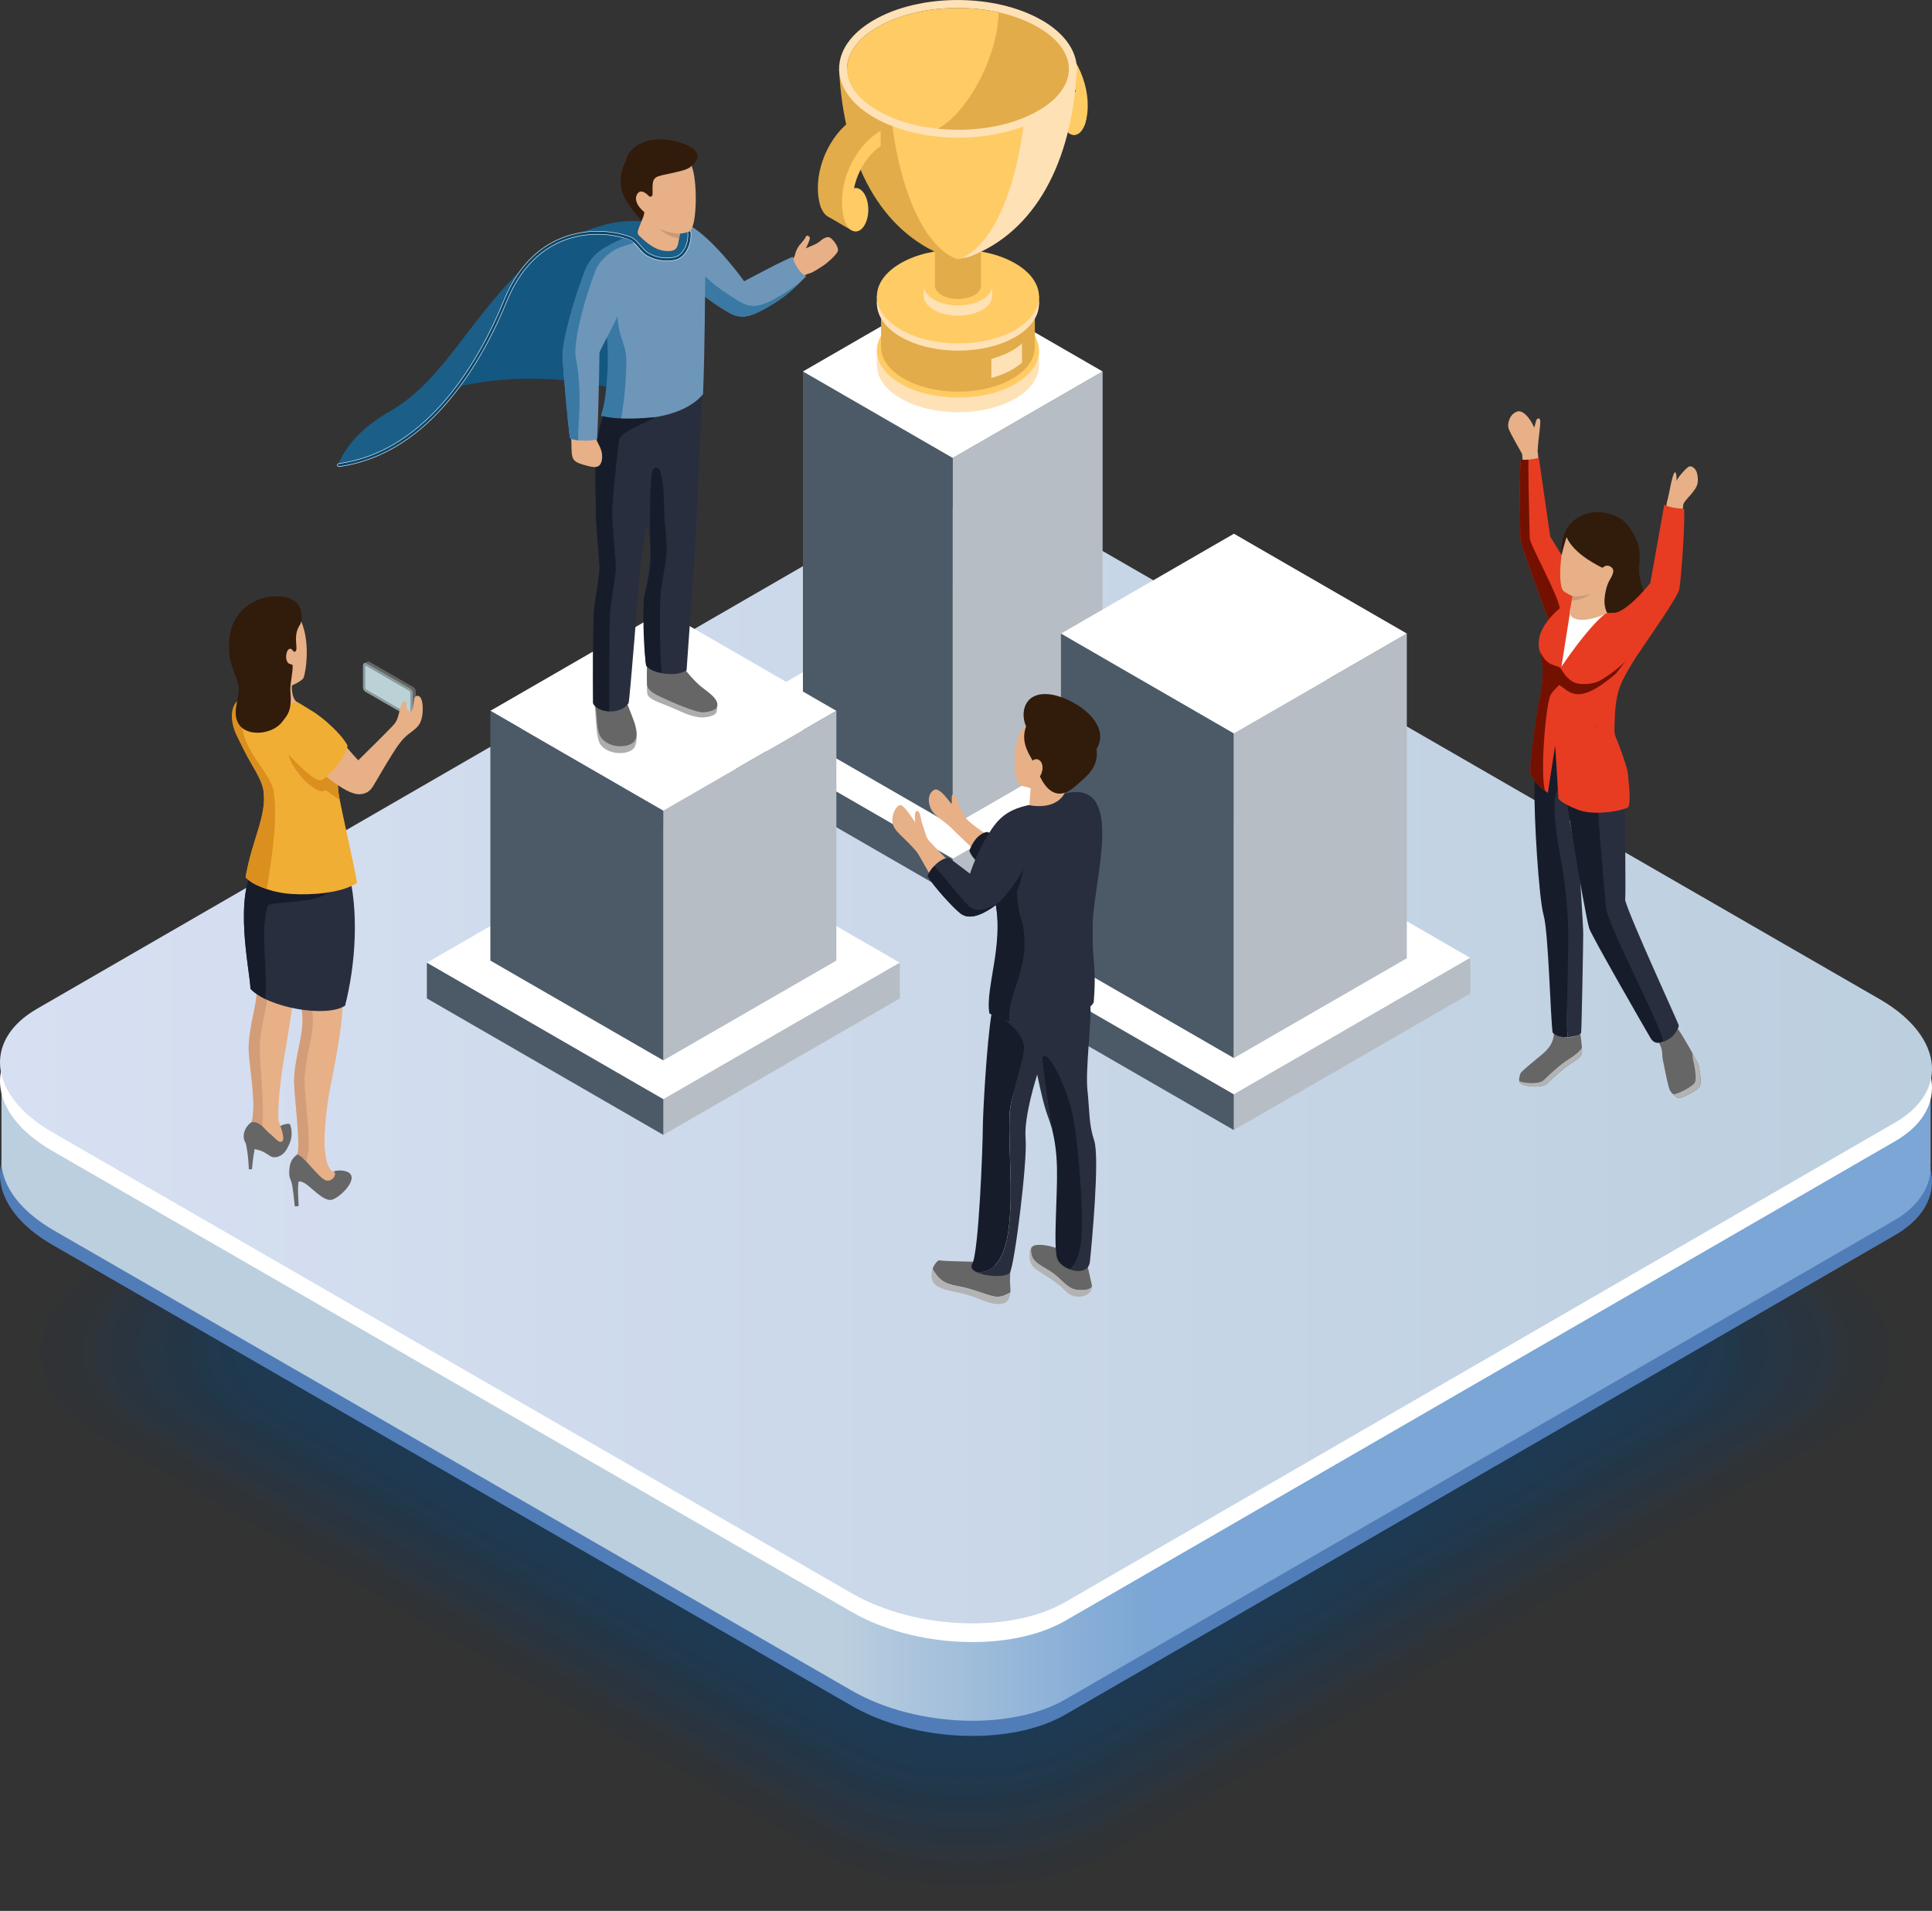 <svg xmlns="http://www.w3.org/2000/svg" xmlns:xlink="http://www.w3.org/1999/xlink" viewBox="0 0 378.28 374.17"><rect x="0" y="0" width="378.28" height="374.17" fill="#333333" stroke="none"/><defs><linearGradient id="_&#xC5;&#xC2;&#xC1;_&#xCF;_&#xCC;&#xCC;_&#xC8;_&#xCB;&#xC2;&#xCC;&#xDA;_2" x1="224.07" y1="257.4" x2="163.35" y2="257.4" gradientUnits="userSpaceOnUse"><stop offset="0" stop-color="#7ba6d5"></stop><stop offset="1" stop-color="#bccfdf"></stop></linearGradient><linearGradient id="_&#xE7;&#xD3;_&#xC8;_&#xD3;&#xB7;_&#xC1;&#xC2;_&#xCB;&#xC2;&#xCC;&#xDA;_3" x1="0" y1="208.67" x2="378.28" y2="208.67" gradientUnits="userSpaceOnUse"><stop offset="0" stop-color="#d7e0f2"></stop><stop offset="1" stop-color="#bccfdf"></stop></linearGradient></defs><g style="isolation:isolate;"><g id="Layer_1"><g id="_1"><g id="_1-2" style="mix-blend-mode:multiply; opacity:.7;"><path d="M218.94,367.08c-16.39,9.46-43.2,9.46-59.59,0L12.29,282.17c-16.39-9.46-16.39-24.94,0-34.4l147.05-84.9c16.39-9.46,43.2-9.46,59.59,0l147.06,84.9c16.39,9.46,16.39,24.94,0,34.41l-147.05,84.9Z" style="fill:none; opacity:0;"></path><path d="M159.77,365.56L14.81,281.87c-16.15-9.33-16.15-24.59,0-33.91l144.95-83.69c16.15-9.33,42.59-9.33,58.74,0l144.96,83.69c16.15,9.33,16.15,24.59,0,33.92l-144.95,83.69c-16.15,9.33-42.59,9.33-58.74,0Z" style="fill:#134266; opacity:0;"></path><path d="M160.2,364.04L17.33,281.56c-15.92-9.19-15.92-24.23,0-33.42l142.86-82.48c15.92-9.19,41.97-9.19,57.89,0l142.86,82.48c15.92,9.19,15.92,24.23,0,33.42l-142.86,82.48c-15.92,9.19-41.97,9.19-57.89,0Z" style="fill:#134266; opacity:.02;"></path><path d="M160.62,362.52L19.86,281.25c-15.69-9.06-15.69-23.88,0-32.93l140.76-81.27c15.69-9.06,41.35-9.06,57.04,0l140.77,81.27c15.69,9.06,15.69,23.88,0,32.93l-140.76,81.27c-15.69,9.06-41.36,9.06-57.04,0Z" style="fill:#134266; opacity:.03;"></path><path d="M161.05,361.01L22.38,280.95c-15.45-8.92-15.45-23.52,0-32.44l138.66-80.06c15.45-8.92,40.74-8.92,56.19,0l138.67,80.06c15.45,8.92,15.45,23.52,0,32.44l-138.66,80.06c-15.45,8.92-40.74,8.92-56.19,0Z" style="fill:#134266; opacity:.04;"></path><path d="M161.47,359.49L24.9,280.64c-15.22-8.79-15.22-23.16,0-31.95l136.57-78.85c15.22-8.79,40.12-8.79,55.34,0l136.57,78.85c15.22,8.79,15.22,23.17,0,31.95l-136.57,78.85c-15.22,8.79-40.12,8.79-55.34,0Z" style="fill:#134266; opacity:.05;"></path><path d="M161.9,357.97L27.42,280.33c-14.99-8.65-14.99-22.81,0-31.46l134.47-77.64c14.99-8.65,39.51-8.65,54.49,0l134.48,77.64c14.99,8.65,14.99,22.81,0,31.46l-134.47,77.64c-14.99,8.65-39.51,8.65-54.49,0Z" style="fill:#134266; opacity:.06;"></path><path d="M162.32,356.45L29.94,280.02c-14.75-8.52-14.75-22.45,0-30.97l132.37-76.43c14.75-8.52,38.89-8.52,53.64,0l132.38,76.43c14.75,8.52,14.75,22.45,0,30.97l-132.37,76.43c-14.75,8.52-38.89,8.52-53.64,0Z" style="fill:#134266; opacity:.07;"></path><path d="M162.75,354.94l-130.28-75.22c-14.52-8.38-14.52-22.1,0-30.48l130.28-75.22c14.52-8.38,38.27-8.38,52.79,0l130.28,75.22c14.52,8.38,14.52,22.1,0,30.48l-130.28,75.21c-14.52,8.38-38.28,8.38-52.79,0Z" style="fill:#134266; opacity:.08;"></path><path d="M163.17,353.42l-128.18-74.01c-14.29-8.25-14.29-21.74,0-29.99l128.18-74c14.28-8.25,37.66-8.25,51.94,0l128.19,74.01c14.28,8.25,14.28,21.74,0,29.99l-128.18,74c-14.29,8.25-37.66,8.25-51.95,0Z" style="fill:#134266; opacity:.09;"></path><path d="M163.6,351.9l-126.09-72.8c-14.05-8.11-14.05-21.39,0-29.5l126.08-72.79c14.05-8.11,37.04-8.11,51.09,0l126.09,72.8c14.05,8.11,14.05,21.39,0,29.5l-126.08,72.79c-14.05,8.11-37.04,8.11-51.1,0Z" style="fill:#134266; opacity:.1;"></path><path d="M164.02,350.38l-123.99-71.59c-13.82-7.98-13.82-21.03,0-29.01l123.99-71.58c13.82-7.98,36.43-7.98,50.24,0l123.99,71.59c13.82,7.98,13.82,21.03,0,29.01l-123.99,71.58c-13.82,7.98-36.43,7.98-50.25,0Z" style="fill:#134266; opacity:.11;"></path><path d="M164.44,348.86l-121.89-70.38c-13.58-7.84-13.58-20.68,0-28.52l121.89-70.37c13.58-7.84,35.81-7.84,49.39,0l121.89,70.38c13.58,7.84,13.58,20.68,0,28.52l-121.89,70.37c-13.58,7.84-35.81,7.84-49.4,0Z" style="fill:#134266; opacity:.12;"></path><path d="M164.87,347.35l-119.8-69.17c-13.35-7.71-13.35-20.32,0-28.03l119.79-69.16c13.35-7.71,35.19-7.71,48.55,0l119.8,69.17c13.35,7.71,13.35,20.32,0,28.03l-119.79,69.16c-13.35,7.71-35.2,7.71-48.55,0Z" style="fill:#134266; opacity:.13;"></path><path d="M165.29,345.83l-117.7-67.95c-13.12-7.57-13.12-19.96,0-27.54l117.7-67.95c13.12-7.57,34.58-7.57,47.7,0l117.7,67.95c13.12,7.57,13.12,19.96,0,27.54l-117.7,67.95c-13.12,7.57-34.58,7.57-47.7,0Z" style="fill:#134266; opacity:.14;"></path><path d="M165.72,344.31l-115.6-66.74c-12.88-7.44-12.88-19.61,0-27.05l115.6-66.74c12.88-7.44,33.96-7.44,46.85,0l115.6,66.74c12.88,7.44,12.88,19.61,0,27.05l-115.6,66.74c-12.88,7.44-33.96,7.44-46.85,0Z" style="fill:#134266; opacity:.15;"></path><path d="M166.14,342.79l-113.51-65.53c-12.65-7.3-12.65-19.25,0-26.56l113.5-65.53c12.65-7.3,33.35-7.3,46,0l113.51,65.53c12.65,7.3,12.65,19.25,0,26.56l-113.5,65.53c-12.65,7.3-33.35,7.3-46,0Z" style="fill:#134266; opacity:.16;"></path><path d="M166.57,341.28l-111.41-64.32c-12.42-7.17-12.42-18.9,0-26.06l111.41-64.32c12.42-7.17,32.73-7.17,45.15,0l111.41,64.32c12.42,7.17,12.42,18.9,0,26.07l-111.41,64.32c-12.42,7.17-32.73,7.17-45.15,0Z" style="fill:#134266; opacity:.17;"></path><path d="M166.99,339.76l-109.31-63.11c-12.18-7.03-12.18-18.54,0-25.57l109.31-63.11c12.18-7.03,32.11-7.03,44.3,0l109.31,63.11c12.18,7.03,12.18,18.54,0,25.58l-109.31,63.11c-12.18,7.03-32.11,7.03-44.3,0Z" style="fill:#134266; opacity:.18;"></path><path d="M167.42,338.24l-107.22-61.9c-11.95-6.9-11.95-18.19,0-25.08l107.21-61.9c11.95-6.9,31.5-6.9,43.45,0l107.22,61.9c11.95,6.9,11.95,18.19,0,25.08l-107.21,61.9c-11.95,6.9-31.5,6.9-43.45,0Z" style="fill:#134266; opacity:.19;"></path><path d="M167.84,336.72l-105.12-60.69c-11.71-6.76-11.71-17.83,0-24.59l105.11-60.69c11.71-6.76,30.88-6.76,42.6,0l105.12,60.69c11.71,6.76,11.71,17.83,0,24.59l-105.11,60.69c-11.71,6.76-30.88,6.76-42.6,0Z" style="fill:#134266; opacity:.2;"></path><path d="M168.27,335.2l-103.02-59.48c-11.48-6.63-11.48-17.47,0-24.1l103.02-59.48c11.48-6.63,30.27-6.63,41.75,0l103.02,59.48c11.48,6.63,11.48,17.47,0,24.1l-103.02,59.48c-11.48,6.63-30.27,6.63-41.75,0Z" style="fill:#134266; opacity:.21;"></path><path d="M168.69,333.69l-100.93-58.27c-11.25-6.49-11.25-17.12,0-23.61l100.92-58.27c11.25-6.49,29.65-6.49,40.9,0l100.93,58.27c11.25,6.49,11.25,17.12,0,23.61l-100.92,58.27c-11.25,6.49-29.65,6.49-40.9,0Z" style="fill:#134266; opacity:.22;"></path><path d="M169.12,332.17l-98.83-57.06c-11.01-6.36-11.01-16.76,0-23.12l98.82-57.06c11.01-6.36,29.03-6.36,40.05,0l98.83,57.06c11.01,6.36,11.01,16.76,0,23.12l-98.82,57.06c-11.01,6.36-29.03,6.36-40.05,0Z" style="fill:#134266; opacity:.23;"></path><path d="M169.54,330.65l-96.73-55.85c-10.78-6.22-10.78-16.41,0-22.63l96.73-55.85c10.78-6.22,28.42-6.22,39.2,0l96.73,55.85c10.78,6.22,10.78,16.41,0,22.63l-96.73,55.85c-10.78,6.22-28.42,6.22-39.2,0Z" style="fill:#134266; opacity:.24;"></path><path d="M169.97,329.13l-94.63-54.64c-10.55-6.09-10.55-16.05,0-22.14l94.63-54.64c10.55-6.09,27.8-6.09,38.35,0l94.64,54.64c10.55,6.09,10.55,16.05,0,22.14l-94.63,54.64c-10.55,6.09-27.8,6.09-38.35,0Z" style="fill:#134266; opacity:.25;"></path><path d="M170.39,327.61l-92.54-53.43c-10.31-5.95-10.31-15.7,0-21.65l92.53-53.42c10.31-5.95,27.19-5.95,37.5,0l92.54,53.43c10.31,5.95,10.31,15.7,0,21.65l-92.53,53.42c-10.31,5.95-27.19,5.95-37.5,0Z" style="fill:#134266; opacity:.25;"></path><path d="M170.82,326.1l-90.44-52.22c-10.08-5.82-10.08-15.34,0-21.16l90.44-52.21c10.08-5.82,26.57-5.82,36.65,0l90.44,52.22c10.08,5.82,10.08,15.34,0,21.16l-90.44,52.21c-10.08,5.82-26.57,5.82-36.65,0Z" style="fill:#134266; opacity:.26;"></path><path d="M171.24,324.58l-88.34-51.01c-9.85-5.68-9.85-14.98,0-20.67l88.34-51c9.85-5.68,25.95-5.68,35.8,0l88.34,51.01c9.84,5.68,9.84,14.98,0,20.67l-88.34,51c-9.84,5.68-25.95,5.68-35.8,0Z" style="fill:#134266; opacity:.27;"></path><path d="M171.67,323.06l-86.25-49.8c-9.61-5.55-9.61-14.63,0-20.18l86.24-49.79c9.61-5.55,25.34-5.55,34.95,0l86.25,49.8c9.61,5.55,9.61,14.63,0,20.18l-86.24,49.79c-9.61,5.55-25.34,5.55-34.95,0Z" style="fill:#134266; opacity:.28;"></path><path d="M172.09,321.54l-84.15-48.58c-9.38-5.41-9.38-14.27,0-19.69l84.15-48.58c9.38-5.41,24.72-5.41,34.1,0l84.15,48.58c9.38,5.41,9.38,14.27,0,19.69l-84.15,48.58c-9.38,5.41-24.72,5.41-34.1,0Z" style="fill:#134266; opacity:.29;"></path><path d="M172.52,320.03l-82.05-47.37c-9.14-5.28-9.14-13.92,0-19.2l82.05-47.37c9.14-5.28,24.11-5.28,33.25,0l82.05,47.37c9.14,5.28,9.14,13.92,0,19.2l-82.05,47.37c-9.14,5.28-24.11,5.28-33.25,0Z" style="fill:#134266; opacity:.3;"></path><path d="M172.94,318.51l-79.96-46.16c-8.91-5.14-8.91-13.56,0-18.71l79.95-46.16c8.91-5.14,23.49-5.14,32.4,0l79.96,46.16c8.91,5.14,8.91,13.56,0,18.71l-79.95,46.16c-8.91,5.14-23.49,5.14-32.4,0Z" style="fill:#134266; opacity:.31;"></path><path d="M173.37,316.99l-77.86-44.95c-8.68-5.01-8.68-13.21,0-18.22l77.86-44.95c8.68-5.01,22.87-5.01,31.55,0l77.86,44.95c8.68,5.01,8.68,13.21,0,18.22l-77.86,44.95c-8.68,5.01-22.87,5.01-31.55,0Z" style="fill:#134266; opacity:.32;"></path><path d="M173.79,315.47l-75.76-43.74c-8.44-4.87-8.44-12.85,0-17.73l75.76-43.74c8.44-4.87,22.26-4.87,30.7,0l75.76,43.74c8.44,4.87,8.44,12.85,0,17.73l-75.76,43.74c-8.44,4.87-22.26,4.87-30.7,0Z" style="fill:#134266; opacity:.33;"></path><path d="M174.22,313.95l-73.67-42.53c-8.21-4.74-8.21-12.5,0-17.23l73.66-42.53c8.21-4.74,21.64-4.74,29.85,0l73.67,42.53c8.21,4.74,8.21,12.5,0,17.23l-73.66,42.53c-8.21,4.74-21.64,4.74-29.85,0Z" style="fill:#134266; opacity:.34;"></path><path d="M174.64,312.44l-71.57-41.32c-7.98-4.6-7.98-12.14,0-16.74l71.57-41.32c7.98-4.6,21.03-4.6,29,0l71.57,41.32c7.98,4.6,7.98,12.14,0,16.74l-71.57,41.32c-7.98,4.6-21.03,4.6-29,0Z" style="fill:#134266; opacity:.35;"></path><path d="M175.07,310.92l-69.47-40.11c-7.74-4.47-7.74-11.78,0-16.25l69.47-40.11c7.74-4.47,20.41-4.47,28.15,0l69.47,40.11c7.74,4.47,7.74,11.78,0,16.25l-69.47,40.11c-7.74,4.47-20.41,4.47-28.15,0Z" style="fill:#134266; opacity:.36;"></path><path d="M175.49,309.4l-67.38-38.9c-7.51-4.33-7.51-11.43,0-15.76l67.37-38.9c7.51-4.33,19.79-4.33,27.3,0l67.38,38.9c7.51,4.33,7.51,11.43,0,15.76l-67.37,38.9c-7.51,4.34-19.79,4.34-27.3,0Z" style="fill:#134266; opacity:.37;"></path><path d="M175.92,307.88l-65.28-37.69c-7.27-4.2-7.27-11.07,0-15.27l65.28-37.69c7.27-4.2,19.18-4.2,26.45,0l65.28,37.69c7.27,4.2,7.27,11.07,0,15.27l-65.28,37.69c-7.27,4.2-19.18,4.2-26.45,0Z" style="fill:#134266; opacity:.38;"></path><path d="M176.34,306.37l-63.18-36.48c-7.04-4.06-7.04-10.72,0-14.78l63.18-36.48c7.04-4.06,18.56-4.06,25.6,0l63.18,36.48c7.04,4.06,7.04,10.72,0,14.78l-63.18,36.48c-7.04,4.07-18.56,4.07-25.6,0Z" style="fill:#134266; opacity:.39;"></path><path d="M176.77,304.85l-61.08-35.27c-6.81-3.93-6.81-10.36,0-14.29l61.08-35.27c6.81-3.93,17.95-3.93,24.75,0l61.09,35.27c6.81,3.93,6.81,10.36,0,14.29l-61.08,35.27c-6.81,3.93-17.95,3.93-24.75,0Z" style="fill:#134266; opacity:.4;"></path><path d="M177.19,303.33l-58.99-34.06c-6.57-3.79-6.57-10.01,0-13.8l58.99-34.06c6.57-3.79,17.33-3.79,23.9,0l58.99,34.06c6.57,3.79,6.57,10.01,0,13.8l-58.99,34.06c-6.57,3.8-17.33,3.8-23.9,0Z" style="fill:#134266; opacity:.41;"></path><path d="M177.61,301.81l-56.89-32.85c-6.34-3.66-6.34-9.65,0-13.31l56.89-32.84c6.34-3.66,16.71-3.66,23.05,0l56.89,32.85c6.34,3.66,6.34,9.65,0,13.31l-56.89,32.84c-6.34,3.66-16.71,3.66-23.05,0Z" style="fill:#134266; opacity:.42;"></path><path d="M178.04,300.29l-54.79-31.64c-6.11-3.52-6.11-9.29,0-12.82l54.79-31.63c6.11-3.53,16.1-3.53,22.2,0l54.79,31.64c6.11,3.53,6.11,9.29,0,12.82l-54.79,31.63c-6.11,3.53-16.1,3.53-22.2,0Z" style="fill:#134266; opacity:.43;"></path><path d="M178.46,298.78l-52.7-30.43c-5.87-3.39-5.87-8.94,0-12.33l52.7-30.42c5.87-3.39,15.48-3.39,21.35,0l52.7,30.43c5.87,3.39,5.87,8.94,0,12.33l-52.7,30.42c-5.87,3.39-15.48,3.39-21.35,0Z" style="fill:#134266; opacity:.44;"></path><path d="M178.89,297.26l-50.6-29.21c-5.64-3.26-5.64-8.58,0-11.84l50.6-29.21c5.64-3.26,14.87-3.26,20.51,0l50.6,29.21c5.64,3.26,5.64,8.58,0,11.84l-50.6,29.21c-5.64,3.26-14.87,3.26-20.5,0Z" style="fill:#134266; opacity:.45;"></path><path d="M179.31,295.74l-48.5-28c-5.41-3.12-5.41-8.23,0-11.35l48.5-28c5.41-3.12,14.25-3.12,19.66,0l48.5,28c5.4,3.12,5.4,8.23,0,11.35l-48.5,28c-5.4,3.12-14.25,3.12-19.65,0Z" style="fill:#134266; opacity:.46;"></path><path d="M179.74,294.22l-46.41-26.79c-5.17-2.99-5.17-7.87,0-10.86l46.4-26.79c5.17-2.99,13.63-2.99,18.81,0l46.41,26.79c5.17,2.99,5.17,7.87,0,10.86l-46.41,26.79c-5.17,2.99-13.63,2.99-18.81,0Z" style="fill:#134266; opacity:.47;"></path><path d="M180.16,292.7l-44.31-25.58c-4.94-2.85-4.94-7.52,0-10.37l44.31-25.58c4.94-2.85,13.02-2.85,17.96,0l44.31,25.58c4.94,2.85,4.94,7.52,0,10.37l-44.31,25.58c-4.94,2.85-13.02,2.85-17.96,0Z" style="fill:#134266; opacity:.48;"></path><path d="M180.59,291.19l-42.21-24.37c-4.7-2.72-4.7-7.16,0-9.88l42.21-24.37c4.7-2.72,12.4-2.72,17.11,0l42.21,24.37c4.7,2.72,4.7,7.16,0,9.88l-42.21,24.37c-4.7,2.72-12.4,2.72-17.11,0Z" style="fill:#134266; opacity:.49;"></path><path d="M197.27,289.67c-4.47,2.58-11.78,2.58-16.26,0l-40.12-23.16c-4.47-2.58-4.47-6.8,0-9.39l40.11-23.16c4.47-2.58,11.79-2.58,16.26,0l40.12,23.16c4.47,2.58,4.47,6.8,0,9.39l-40.12,23.16Z" style="fill:#134266; opacity:.5;"></path></g><path d="M378.26,230.72c-.3-4.56-3.75-9.29-10.22-13.02l-156.51-90.27c-12.39-7.15-31.12-7.91-41.85-1.72L7.23,219.58c-5.12,2.96-7.48,6.97-7.21,11.14.3,4.56,3.75,9.29,10.22,13.02l156.51,90.27c12.39,7.15,31.12,7.91,41.85,1.72l162.45-93.88c5.12-2.96,7.48-6.97,7.21-11.14Z" style="fill:#507db8; mix-blend-mode:multiply;"></path><path d="M377.99,227.91h.02v-15.51l-63.42,30.82-103.09-59.46c-12.37-7.14-31.08-7.9-41.79-1.71l-105.92,61.21L.29,212.4v14.34c-.02.38-.03.77,0,1.15.3,4.55,3.75,9.28,10.21,13.01l156.29,90.15c6.42,3.7,14.54,5.68,22.36,5.88h0c7.26.18,14.27-1.18,19.42-4.16l162.22-93.75c5.11-2.95,7.47-6.95,7.2-11.11Z" style="fill:url(#_&#xC5;&#xC2;&#xC1;_&#xCF;_&#xCC;&#xCC;_&#xC8;_&#xCB;&#xC2;&#xCC;&#xDA;_2);"></path><path d="M378.26,212.34c-.3-4.56-3.75-9.29-10.22-13.02l-156.51-90.27c-12.39-7.15-31.12-7.91-41.85-1.72L7.23,201.2c-5.12,2.96-7.48,6.97-7.21,11.14.3,4.56,3.75,9.29,10.22,13.02l156.51,90.27c12.39,7.15,31.12,7.91,41.85,1.72l162.45-93.88c5.12-2.96,7.48-6.97,7.21-11.14Z" style="fill:#fff;"></path><path d="M378.26,208.67c-.3-4.56-3.75-9.29-10.22-13.02l-156.51-90.27c-12.39-7.15-31.12-7.91-41.85-1.72L7.23,197.54c-5.12,2.96-7.48,6.97-7.21,11.14.3,4.56,3.75,9.29,10.22,13.02l156.51,90.27c12.39,7.15,31.12,7.91,41.85,1.72l162.45-93.88c5.12-2.96,7.48-6.97,7.21-11.14Z" style="fill:url(#_&#xE7;&#xD3;_&#xC8;_&#xD3;&#xB7;_&#xC1;&#xC2;_&#xCB;&#xC2;&#xCC;&#xDA;_3);"></path></g><polygon points="140.25 141.42 186.55 114.69 232.85 141.42 186.55 168.15 140.25 141.42" style="fill:#fff;"></polygon><polygon points="232.85 141.42 232.85 148.41 186.55 175.14 186.55 168.15 232.85 141.42" style="fill:#b6bdc4;"></polygon><polygon points="140.25 141.42 140.25 148.41 186.55 175.14 186.55 168.15 140.25 141.42" style="fill:#4c5a67;"></polygon><polygon points="186.55 89.68 186.55 161.67 157.21 144.73 157.21 72.74 186.55 89.68" style="fill:#4c5a67;"></polygon><polygon points="186.55 89.68 186.55 161.67 215.89 144.73 215.89 72.74 186.55 89.68" style="fill:#b6bdc4;"></polygon><polygon points="215.89 72.74 186.55 55.8 157.21 72.74 186.55 89.68 215.89 72.74" style="fill:#fff;"></polygon><polygon points="195.27 187.56 241.57 160.83 287.87 187.56 241.57 214.29 195.27 187.56" style="fill:#fff;"></polygon><polygon points="287.87 187.56 287.87 194.55 241.57 221.28 241.57 214.29 287.87 187.56" style="fill:#b6bdc4;"></polygon><polygon points="195.27 187.56 195.27 194.55 241.57 221.28 241.57 214.29 195.27 187.56" style="fill:#4c5a67;"></polygon><polygon points="275.48 124.07 241.6 104.51 207.73 124.07 241.6 143.63 275.48 124.07" style="fill:#fff;"></polygon><polygon points="241.6 143.63 241.6 207.19 207.73 187.64 207.73 124.07 241.6 143.63" style="fill:#4c5a67;"></polygon><polygon points="241.57 143.63 241.57 207.19 275.45 187.64 275.45 124.07 241.57 143.63" style="fill:#b6bdc4;"></polygon><polygon points="83.58 188.51 129.88 161.78 176.18 188.51 129.88 215.24 83.58 188.51" style="fill:#fff;"></polygon><polygon points="176.18 188.51 176.18 195.5 129.88 222.23 129.88 215.24 176.18 188.51" style="fill:#b6bdc4;"></polygon><polygon points="83.58 188.51 83.58 195.5 129.88 222.23 129.88 215.24 83.58 188.51" style="fill:#4c5a67;"></polygon><polygon points="96.01 139.19 129.88 119.63 163.76 139.19 129.88 158.75 96.01 139.19" style="fill:#fff;"></polygon><polygon points="163.76 139.19 163.76 188.09 129.88 207.64 129.88 158.75 163.76 139.19" style="fill:#b6bdc4;"></polygon><polygon points="96.01 139.19 96.01 188.09 129.88 207.64 129.88 158.75 96.01 139.19" style="fill:#4c5a67;"></polygon><path d="M210.87,24.92h0c-.44-.25-.65-.78-.48-1.27.11-.33.21-.67.28-1.04.95-4.56-1.4-10.24-5.27-12.9v-2.97c.17.1.34.2.51.31,4.89,3.16,7.95,10.33,6.84,16.02-.09.45-.2.88-.34,1.29-.21.63-.96.89-1.53.56Z" style="fill:#ffcb64;"></path><path d="M208.54,25.19c.96,1.67,2.53,1.68,3.49.02.96-1.66.96-4.35,0-6.02-.96-1.67-2.53-1.68-3.49-.02-.96,1.66-.96,4.35,0,6.02Z" style="fill:#ffcb64;"></path><polygon points="166.38 41.22 163.38 38.83 162.15 42.42 166.77 45.12 166.38 41.22" style="fill:#e2ac4b;"></polygon><path d="M164.59,41.33c-.96,1.67-2.53,1.68-3.49.02-.96-1.66-.96-4.35,0-6.02.96-1.67,2.53-1.68,3.49-.02.96,1.66.96,4.35,0,6.02Z" style="fill:#e2ac4b;"></path><polygon points="168.01 24.1 163.58 27.29 161.37 33.97 160.93 38.53 161.13 41.06 165.97 43.85 165.97 35.24 170.63 27.86 168.01 24.1" style="fill:#e2ac4b;"></polygon><rect x="171.69" y="68.53" width="31.74" height="3.14" style="fill:#ffe1b6;"></rect><path d="M198.75,65.03c6.22,3.59,6.25,9.41.07,13-6.18,3.59-16.23,3.59-22.44,0-6.22-3.59-6.25-9.41-.07-13,6.18-3.59,16.22-3.59,22.44,0Z" style="fill:#ffe1b6;"></path><path d="M198.75,62.16c6.22,3.59,6.25,9.41.07,13-6.18,3.59-16.23,3.59-22.44,0-6.22-3.59-6.25-9.41-.07-13,6.18-3.59,16.22-3.59,22.44,0Z" style="fill:#ffcb64;"></path><rect x="172.51" y="59.6" width="30.11" height="8.38" style="fill:#e2ac4b;"></rect><path d="M198.17,61.81c5.9,3.41,5.93,8.93.07,12.33-5.86,3.41-15.4,3.41-21.29,0-5.9-3.41-5.93-8.93-.07-12.33,5.86-3.41,15.39-3.41,21.29,0Z" style="fill:#e2ac4b;"></path><path d="M198.24,68.6c-1.24.72-2.64,1.28-4.14,1.69v3.73c1.5-.42,2.9-.97,4.14-1.69.71-.41,1.33-.85,1.86-1.32v-3.74c-.54.47-1.15.91-1.86,1.33Z" style="fill:#ffe1b6;"></path><rect x="171.69" y="57.93" width="31.74" height="1.67" style="fill:#ffd997;"></rect><path d="M198.75,52.97c6.22,3.59,6.25,9.41.07,13-6.18,3.59-16.23,3.59-22.44,0s-6.25-9.41-.07-13c6.18-3.59,16.22-3.59,22.44,0Z" style="fill:#ffe1b6;"></path><path d="M198.75,51.56c6.22,3.59,6.25,9.41.07,13-6.18,3.59-16.23,3.59-22.44,0-6.22-3.59-6.25-9.41-.07-13,6.18-3.59,16.22-3.59,22.44,0Z" style="fill:#ffcb64;"></path><path d="M169.29,44.07c-.96,1.67-2.53,1.68-3.49.02-.96-1.66-.96-4.35,0-6.02.96-1.67,2.53-1.68,3.49-.02.96,1.66.96,4.35,0,6.02Z" style="fill:#ffcb64;"></path><rect x="180.86" y="55.93" width="13.4" height="2" style="fill:#ffe1b6;"></rect><path d="M192.29,55.18c2.63,1.52,2.64,3.97.03,5.49-2.61,1.52-6.85,1.52-9.48,0-2.63-1.52-2.64-3.97-.03-5.49,2.61-1.52,6.85-1.52,9.48,0Z" style="fill:#ffe1b6;"></path><path d="M192.29,53.18c2.63,1.52,2.64,3.97.03,5.49-2.61,1.52-6.85,1.52-9.48,0-2.63-1.52-2.64-3.97-.03-5.49,2.61-1.52,6.85-1.52,9.48,0Z" style="fill:#ffcb64;"></path><path d="M192.08,48h-9.03v7.93h0c0,.67.45,1.34,1.33,1.85,1.77,1.02,4.63,1.02,6.39,0,.88-.51,1.32-1.18,1.31-1.85h0v-7.93Z" style="fill:#e2ac4b;"></path><path d="M190.74,46.15c1.77,1.02,1.78,2.68.02,3.7s-4.62,1.02-6.39,0c-1.77-1.02-1.78-2.68-.02-3.7s4.62-1.02,6.38,0Z" style="fill:#e2ac4b;"></path><path d="M185.19,50.22c-12.68-4.84-20.03-18.37-20.9-36.74h19.6l1.3,36.74Z" style="fill:#e2ac4b;"></path><path d="M189.93,50.22c12.68-4.84,20.03-18.37,20.9-36.74h-19.94l-.91,34.9s-2.95,1.06-2.42,2.24c1.09,0,2.37-.39,2.37-.39Z" style="fill:#ffe1b6;"></path><path d="M174.74,24.76c1.55,11.94,5.87,23.34,12.57,25.96h.59c6.7-2.62,10.94-14.02,12.48-25.96h-25.65Z" style="fill:#ffcb64;"></path><path d="M187.64,25.41c-5.95,0-11.53-1.33-15.7-3.74-3.92-2.26-6.09-5.18-6.09-8.22,0-3.01,2.12-5.91,5.99-8.15,4.15-2.41,9.71-3.74,15.66-3.74s11.52,1.33,15.7,3.74c3.92,2.27,6.09,5.18,6.09,8.22,0,3.01-2.12,5.91-5.99,8.15-4.15,2.41-9.71,3.74-15.65,3.74Z" style="fill:#ffcb64;"></path><path d="M208.76,8.76c-1.75-2.34-8.27-5.94-9.92-6.34h-3.27c-.36,8.87-2.83,21.14-11.68,22.8.29.66,3.27,1.5,3.27,1.5,0,0,12.13-1.69,13.46-2.92,1.33-1.23,6.81-3.34,7.82-6.07,1.01-2.72,2.08-6.65.32-8.98Z" style="fill:#e2ac4b;"></path><path d="M208.76,8.76c-1.75-2.34-8.27-5.94-9.92-6.34h-3.27c-.39,10.05-7.37,21.3-12.91,23.2.29.66,4.51,1.1,4.51,1.1,0,0,12.13-1.69,13.46-2.92,1.33-1.23,6.81-3.34,7.82-6.07,1.01-2.72,2.08-6.65.32-8.98Z" style="fill:#e2ac4b;"></path><path d="M203.97,3.95c-9.12-5.26-23.86-5.26-32.91,0-9.06,5.26-9.01,13.8.1,19.06,9.12,5.26,23.86,5.26,32.92,0,9.06-5.26,9.01-13.8-.11-19.07ZM203.29,21.67c-4.15,2.41-9.71,3.74-15.65,3.74s-11.53-1.33-15.7-3.74c-3.92-2.26-6.09-5.18-6.09-8.22,0-3.01,2.12-5.91,5.99-8.15,4.15-2.41,9.71-3.74,15.66-3.74s11.52,1.33,15.7,3.74c3.92,2.27,6.09,5.18,6.09,8.22,0,3.01-2.12,5.91-5.99,8.15Z" style="fill:#ffe1b6;"></path><path d="M166.96,43.81h0c.44-.25.65-.78.48-1.27-.11-.33-.21-.67-.28-1.04-.95-4.56,1.4-10.24,5.27-12.9v-2.97c-.17.1-.34.2-.51.31-4.89,3.16-7.95,10.33-6.84,16.02.09.45.2.88.34,1.29.21.63.96.89,1.53.56Z" style="fill:#ffcb64;"></path><path d="M162.24,41.08h0c.44-.25.65-.78.48-1.27-.11-.33-.21-.67-.28-1.04-.95-4.56,1.4-10.24,5.27-12.9v-2.97c-.17.1-.34.2-.51.31-4.89,3.16-7.95,10.33-6.84,16.02.09.45.2.88.34,1.29.21.63.96.89,1.53.56Z" style="fill:#e2ac4b;"></path><path d="M182.85,154.7c.44-.27.85-.01,1.27.28.89.63,2.12,2.46,2.17,2.42.21-.19-.14-1.72.28-1.85.82-.25,1.08,2.57,2.31,4.41,1.28,1.66,5.54,4.19,5.54,4.19l-3.03,2.88s-3.89-3.66-5.18-4.95-2.91-2.05-3.76-3.38c-.62-.98-1.08-3.09.41-4.01Z" style="fill:#e7b087;"></path><path d="M202.44,159.33c-2.79,2.88-4.35,5.29-4.35,5.29l-4.83-1.72c-1.81.34-2.98,2.27-3.46,3.7.8,2.41,5.08,4.8,6.45,5.84,1.55,1.17,3.72.49,6.19-1.17,3.22-2.17,8.19-6.41,9.25-9.32.92-2.53-6.4-5.54-9.25-2.61Z" style="fill:#171c2b;"></path><polygon points="201.88 153.53 201.47 158.45 207.91 159.56 208.69 153.17 201.88 153.53" style="fill:#e7b087;"></polygon><path d="M185.78,168.65s-3.37-3.42-4.02-4.17c-.51-.71-.65-1.75-1.01-2.65-.58-1.45-.47-3-1.18-3.03-.66-.03-.39,2-.35,2.23-.67-.94-1.98-2.96-2.68-3.32-.82-.42-2.03,1.54-1.8,3.36.22,1.68,2.39,2.91,4.75,5.73.45.54,3.32,5.8,3.32,5.8l2.97-3.95Z" style="fill:#e7b087;"></path><path d="M201.08,141.89c-1.28,1.36-1.76,2.11-2.1,3.51-.34,1.4-.83,7.91,1.19,8.49,2.02.58,5.52,1.54,7.06.87,1.55-.67-1.77-8.16-1.85-8.25-.07-.09-4.3-4.62-4.3-4.62Z" style="fill:#e7b087;"></path><path d="M188.08,251.95c2.6.52,4.81,1.52,6.33,1.86,1.43.33,2.4-.17,3.42-.75.03-.43,0-.85-.03-1.2-.13-1.21.05-3.47.05-3.47l-6.21-1.3c-2.21-.08-7.16-.13-7.63-.3-.3-.11-1.05.62-1.41,1.68,1.58,2.8,3,2.98,5.49,3.48Z" style="fill:#666;"></path><path d="M205.46,248.83c2.34,1.45,3.34,3.4,5.2,3.7,1.48.24,2.57.07,3.15-.55,0-.12,0-.24-.03-.36-.26-1.13-1.23-5.46-1.23-5.46l-5.23-1.6c-2.47-.95-4.38-.91-4.9-.65-.2.1-.39.25-.53.45-.29,2.5,1.4,3.13,3.57,4.47Z" style="fill:#666;"></path><path d="M182.53,250.65c.65,2.04,4.51,2.13,7.07,2.95,2.56.82,4.25,1.86,6.29,1.73,1.45-.09,1.87-1.2,1.94-2.27-1.01.58-1.98,1.08-3.42.75-1.52-.35-3.73-1.34-6.33-1.86-2.49-.5-3.91-.68-5.49-3.48-.22.64-.31,1.41-.06,2.18Z" style="fill:#b3b3b3;"></path><path d="M203.21,248.8c1.73,1.13,3.14,1.95,4.49,3.12,1.34,1.17,1.78,1.99,3.52,1.99,1.55,0,2.59-.93,2.6-1.94-.57.62-1.67.79-3.15.55-1.86-.3-2.86-2.26-5.2-3.7-2.17-1.34-3.86-1.97-3.57-4.47-.23.31-.36.73-.33,1.28.04.91-.09,2.04,1.65,3.17Z" style="fill:#b3b3b3;"></path><path d="M197.84,236.25c.26-5.38-.52-15.34-.09-18.99.43-3.64,3.56-11.05,3.23-12.86-.79-4.37-4.9-5.41-6.83-5.96-.94,5.61-1.71,19.41-1.72,22.5-.01,3.51-.79,24.48-2.09,26.59-.41.67.09,1.22.99,1.62,5.61.03,6.26-7.69,6.51-12.91Z" style="fill:#171c2b;"></path><path d="M197.75,249.13c.91-1.5,3.45-21.83,3.06-26.19-.39-4.36,2.28-12.53,2.28-12.53,0,0,.85,4.42,1.77,7.3.34,1.05.86,2.26,1.2,3.7-.76-4.82,2.52-7.24,3.38-3.12,1.04,4.98,2.43,17.74,2.08,23.22-.17,2.61-.48,5.64-2.01,7.08,1.72.6,3.69.35,3.89-1.53.33-3.12,1.95-20.31.85-23.69-1.11-3.38-.88-5.72-1.33-9.89-.46-4.16.98-14.51.52-16.91l-14.34,1.6c-2.35.88-3.99-1.3-4.89-.93-.02.13.25,1.07.23,1.21,1.59.65,5.55,3.1,6.05,6.36.28,1.82-2.3,8.82-2.73,12.46-.43,3.64.35,13.61.09,18.99-.25,5.22-.91,12.94-6.51,12.91,1.95.86,5.8.99,6.42-.03Z" style="fill:#292e3f;"></path><path d="M211.76,241.96c.35-5.48-.65-18.42-1.69-23.4-.86-4.12-3.03-9.58-5.04-11.58-1.42-1.02-.81,1.31-.74,2.06.2,2.1,1.01,7.53,1.77,12.35.43,1.84.82,4.09.89,7.28.13,5.63-.77,15.56.08,17.84.34.9,1.36,1.66,2.49,2.05,1.53-1.45,2.09-4.01,2.25-6.62Z" style="fill:#171c2b;"></path><path d="M194.09,198.58c3.63,2.66,16.32,3.26,20.05-2.26.61-7.66-.36-6.99-.18-15.55.18-8.43,6.62-28.4-5.54-25.38-1.41,2.46-4.44,2.73-6.99,2.27-.53.18-1.05.45-1.89.87-4.12,3.74-7.1,10.11-5.28,15.72,3.01,9.29-1.11,19.04-.16,24.32Z" style="fill:#292e3f;"></path><path d="M197.71,200.02c-.94-5.28,5.07-11.39,2.06-20.69-1.81-5.61.6-21.23-.23-20.81-4.12,3.74-7.1,10.11-5.28,15.72,3.01,9.29-1.48,18.9-.54,24.19.9.56,2.35,1.22,4,1.58Z" style="fill:#171c2b;"></path><path d="M201.5,160.04c-2.43,1.05-3.6,1.69-5.4,3.35-2.03,3.27-3.05,7.13-1.84,10.87.51,1.57,1.98,4.77,2.14,6.35,1.66-3.01,3.73-7.75,4.39-12.47,1.38-9.89.72-8.1.72-8.1Z" style="fill:#171c2b;"></path><path d="M192.78,164.61c-2.06,3.71-2.85,6.47-2.85,6.47l-4.15-3.13c-1.78.08-3.82,2.33-4.16,3.66,1.5,2.32,5.09,6.24,6.47,7.28,1.55,1.17,3.72.49,6.19-1.17,3.22-2.17,6.69-7.97,7.76-10.88.92-2.53.58-3.79.26-5.49-.46-2.43-.88-3.7-.88-3.7-2.23.45-4.11,1.28-5.5,2.59-1.28,1.19-2.32,2.9-3.14,4.37Z" style="fill:#292e3f;"></path><path d="M189.88,177.57c-.73-.55-2.81-3.09-4.51-5.16-1.31-1.59-2.4-2.9-2.48-2.82-.64.68-1.11,1.44-1.26,2.02,1.5,2.32,5.09,6.24,6.47,7.28,1.55,1.17,3.72.49,6.19-1.17.39-.26.78-.58,1.16-.93-2.21,1.36-4.15,1.84-5.57.77Z" style="fill:#171c2b;"></path><path d="M200.9,142.25c-1.19-2.77-.34-6.62,4.22-6.33s12.76,5.53,9.58,10.72c.44,3.5-1.63,5.18-4.36,7.49-2.73,2.31-5.05,1.39-6.72-2.08,1.37-2.43-.31-4.1-1.42-3.11-1.22-2.02-2.25-4.05-1.3-6.69Z" style="fill:#311b0b;"></path><path d="M306.74,105.17c1.48,3.47,6.65,5.8,6.92,5.97.27.17.66-.83,1.73-.15,1.06.67.15,1.93-.35,2.84-.63,1.18-.95,3.32-.87,4.25.15,1.73.86,2.81,1.8,3.34.73.41-.71-.15.91-.15,1.35,0,5.21-1.17,5.83-1.37,1.28-.41-2.17-5.32-1.77-8.99.4-3.66-.36-5.48-2.2-8.02-1.53-2.11-5.37-3.11-7.77-2.39-2.86.86-4.51,2.59-5.03,5.3-.31,1.64-.23,2.34-.14,2.75.36-1.6.93-3.38.93-3.38Z" style="fill:#311b0b;"></path><path d="M318.35,130.56c2.08-3.39,8.53-12.44,9.47-14.93.94-2.48,1.57-15.82,1.75-16.79s2.64-2.65,2.84-4.4c.08-.66-.01-1.3-.15-1.84-.21-.8-1.09-1.64-1.75-1.13-.81.63-1.97,2.01-2.34,2.82-.68,1.48-1.78,3.26-1.94,4.93-.16,1.67-2.04,11.2-2.27,15.12-2.37,3.12-8.54,7.15-8.54,7.15,0,0-.11,6.89,2.92,9.07Z" style="fill:#e7b087;"></path><path d="M325.86,98.84s1.13.68,3.87.78c.26,2.26-.58,14.07-.94,15.8-.37,1.73-7.67,11.91-8.98,14.02-1.53-.55-3.92-9.28-3.26-9.51,2.82-.98,6.57-5.76,6.57-5.76l2.74-15.34Z" style="fill:#e73c22;"></path><path d="M304.33,122.68c-.96-2.14-5.54-15-6.02-16.98-.48-1.98.05-16.19-.32-16.89-.37-.71-2.28-3.89-2.61-4.91-.33-1.03.29-2.94,1.76-3.34,1.48-.4,3.9,3.02,3.84,6.15-.06,3.13,2.33,16.65,2.26,18.4.56.76,3.17,6.5,3.17,6.5,0,0,1.6,7.77.98,9.39-.63,1.62-3.05,1.7-3.05,1.7Z" style="fill:#e7b087;"></path><path d="M301.3,89.64c-.55.17-2.45.55-3.49.33-.42,3.15-.12,13.96-.12,15.4s5.17,14.76,5.42,15.89c.32,1.13,3.29-.48,3.29-.48l2.28-1.6,1.54-3.16-6.69-10.97-2.23-15.41Z" style="fill:#e73c22;"></path><path d="M299.52,105.36c0-1.06-.28-9.66-.27-15.36-.52.05-1.05.05-1.45-.04-.42,3.15-.12,13.96-.12,15.4s5.17,14.76,5.42,15.89c.32,1.13,3.29-.48,3.29-.48l-1-1.61c-.11-2.27-5.88-12.56-5.88-13.81Z" style="fill:#741000;"></path><path d="M309.39,202.21c-.03.21-.25.4-.59.55-.34.15-.81.26-1.31.32-1.33.14-2.91-.13-3.22-1.11,0,1.99-.87,3.02-1.51,3.73-.63.71-4.92,3.99-5.08,4.53-.02.06-.04.12-.05.18-.16.53-.37,1.21.05,1.71.48.56,4.2,1.11,5.31,0,1.11-1.11,3.35-3.13,4.72-3.97,1.37-.83,1.81-1.19,2.01-1.9.19-.69-.31-3.87-.34-4.04Z" style="fill:#666;"></path><path d="M307.04,207.48c-1.37.83-3.61,2.86-4.72,3.97-.93.93-3.72.69-4.86.26.04.14.1.28.21.41.48.56,4.2,1.11,5.31,0,1.11-1.11,3.35-3.13,4.72-3.97,1.37-.83,1.81-1.19,2.01-1.9.05-.2.05-.59.02-1.06-.42.69-1.52,1.58-2.69,2.3Z" style="fill:#b3b3b3;"></path><path d="M332.47,208.28c-.24-.61-2.93-5.46-3.96-6.83-.1.18-.35.6-.54.81,0,.01.02.03.03.05-.45.57-1.25,1.22-1.69,1.45-.51.27-1.07.4-1.57.26.95,1.65.59,2.27.85,3.55.22,1.05,1.02,5.32,1.38,5.94.36.62,1.15,1.4,1.69,1.5.54.1,3.94-1.51,4.23-2.43.29-.92-.13-3.56-.41-4.29Z" style="fill:#666;"></path><path d="M332.47,208.28c-.09-.24-.56-1.12-1.15-2.18.08.73.14,1.27.18,1.44.24.92.7,3.37.41,4.29-.29.92-3.69,2.53-4.23,2.43-.06-.01-.13-.03-.19-.06.37.4.82.74,1.16.8.54.1,3.94-1.51,4.23-2.43.29-.92-.13-3.56-.41-4.29Z" style="fill:#b3b3b3;"></path><path d="M304.87,165.71c.72,3.57,1.44,9.66,1.68,15.13.22,5.12.03,17.81.39,22.26.5-.05,1.52-.2,1.87-.35.33-.15.74-.34.77-.55.12-1.02.41-17.61.41-19.34s-.71-12.37-.71-12.37c0,0-3.57-17.99-3.73-18.38-.16-.4-2.29,5.65-.67,13.6Z" style="fill:#292e3f;"></path><path d="M315.44,177.04c-.26-3.49-2.61-16.49-2.61-20.85,0-1.32,1.42-2.62,1.08-3.67-1.73.04-4.38-.07-6.78-1.36,0,0,.02-.33.06-.89,0,0,0-.02,0-.02,0-.06,0-.11.01-.18,0-.02.01-.16.02-.21,0-.03.01-.19.02-.25,0-.03,0-.06,0-.09,0-.05.04-.38.03-.43-1.54-11.68-6.63-1.19-6.69-1.29-.24,1.95-.07,4.75-.12,6.45-.14,5.51.83,21.65,1.78,24.98.95,3.33,1.35,20.37,1.76,22.97.71.74,1.84.96,2.93.86-.36-4.45.31-17.23.09-22.35-.24-5.47-.99-10.55-1.71-14.12-.71-3.57-2.07-14.22,1.01-11.83.16.4,2.63,15.55,2.63,15.55,0,0,1.74,9.98,2.21,11.47s11.35,20.39,12.04,21.53c.29.48.65.74,1.04.85.51.14,1.55-.16,2.06-.42-.93-4.15-10.61-23.22-10.87-26.7Z" style="fill:#171c2b;"></path><path d="M318.14,159.67c.23-4.07.2-7.36-.02-9.33-.04.09-1.56,2.07-2.95,2.13-.32.01-.75.04-1.25.05.34,1.06-1.08,2.35-1.08,3.67,0,4.36,1.31,17.82,1.57,21.31.26,3.49,10.37,22.34,11.3,26.49.8-.23,1.68-.89,2-1.29.92-1.12,1.01-1.84.98-1.95-.23-.76-9.46-20.78-10.49-24.48.15-1.03-.05-16.5-.05-16.6Z" style="fill:#292e3f;"></path><path d="M320.65,122.87c-.45-.47-.97-1.01-1.5-1.49-.86-.78-.85-1.75-1.96-1.54-1.64.3-2.82.12-2.82.12l-6.11-2.81s1.58,2.44.03,5.89c-1.56,3.45-2.39,7.34-2.55,7.5l.33-1.86c-.17-1.56.78-3.68.84-5.49.07-2.38,1.51-5.73,1.13-5.99-.74.43-3.14,2.09-4.66,3.93-2.26,2.72-2.54,4.99-1.61,7.31.64,2.92.16,6.14-.31,8.18,0,0,.01-.01.02-.01-.71,3.4-1.97,12.85-1.8,14.65.25,1.78,3.38,4,3.38,4l1.44-9.28.64,10.38s.26.77,3.64,2.13c.91.37,1.91.55,2.9.62,2.7.19,5.9-.49,6.29-.85.53-.49,1.14-4.25.72-7.02-.42-2.77-3.46-6.02-3.37-8.09.25-5.93,1.98-9.65,4.29-13.33.96-1.53,1.66-3.65,1.45-4.99-.19-1.22.46-1.06-.38-1.95Z" style="fill:#e73c22;"></path><path d="M303.35,136.77c.41-1.69,2.09-2.3,2.19-3.23.13-1.2-2.1-2.71-3.8-5.09.64,2.92.16,6.14-.31,8.18,0,0,.01-.01.02-.01-.71,3.4-1.97,12.85-1.8,14.65.19,1.33,1.99,2.91,2.88,3.62-.91-2.98-.13-14.15.83-18.11Z" style="fill:#741000;"></path><path d="M306.01,118.62c.61-.48,2.38-1.36,2.38-1.36l.4.92-.84,4-.54.04-1.36,6.46c-.17-1.56-1.08-3.33-1.03-5.14.07-2.38,0-1.06-1.67-2.32,0,0,1.86-1.98,2.66-2.61Z" style="fill:#e73c22;"></path><path d="M305.73,130.54s4.85-7.31,8.43-10.26c-1.79-.23-6.69-.77-6.69-.77l-1.75,11.03Z" style="fill:#fff;"></path><path d="M304.88,133.87c2.52,1.43,3.71,4.7,11.56-2,.82-.7-4.15,7.87-3.88,10.77.73-.23,2.28-6.76,2.4-7.15.2-.66,3.17-5.35,3.42-6.13-.49.6-3.06,2.78-5.18,3.95-1.22.67-3.68.85-4.85.37-1.16-.48-1.97-1.48-2.77-2.78-.54-.88-2.69,0-4.14-3.62.56,1.64.71,4.2.63,4.86.66,1.3,1.81,1.16,2.83,1.73Z" style="fill:#741000;"></path><path d="M315.26,133.39s10.32-13.51,11.62-14.51c-1.22,1.86-4.7,6.88-5.8,8.63-2.02,2.61-3.15,5.17-3.43,5.76-1.55,3.2-1.47,7.47-1.53,8.96,0,0-.02.64-.02.65-.02.51.08,1.01.27,1.48.59,1.45,1.99,4.99,2.28,6.88.42,2.77.65,6.32.12,6.82-.33.31-2.23.77-4.28.95,1.41-2.26-.56-10.3-1.56-13.59-1.01-3.36,0-8.15,2.32-12.03Z" style="fill:#e73c22;"></path><path d="M301.07,88.13c.15-2.84.82-5.88.34-6.14-.48-.26-.66.42-.74.78-.17.71-.63,1.91-.63,1.91l.58,3.01.45.45Z" style="fill:#e7b087;"></path><path d="M314.16,118.08c-.08-.93.24-3.08.87-4.25.49-.91,1.41-2.17.35-2.84-1.06-.67-1.46.32-1.73.15-.27-.17-5.37-2.47-6.89-5.9-.02,0-.04,0-.05,0-.1.33-.59,1.89-.91,3.32,0-.03-.01-.06-.02-.09-.44,3.01-.43,6.44.31,7.21.44.46,1.81,1.05,1.81,1.05,0,0-.3,1.6-.39,2.14-.11.59-.5,1.63.75,2.23,1.53.72,4.39-.06,6.42-1.04-.27-.53-.46-1.17-.53-1.96Z" style="fill:#e7b087;"></path><path d="M307.92,116.72c1.25.16,2.71-.13,3.53-.48-1.32,1.08-3.16,1.39-3.68,1.31.02-.09.14-.82.14-.82Z" style="fill:#cc9876;"></path><path d="M326.36,98.44c.43-1.37.98-5.45,1.54-5.92.48-.41.45,2.59.16,3.53-.28.94-1.04,1.92-1.04,1.92l-.67.47Z" style="fill:#e7b087;"></path><path d="M81.42,139.75l-.02-4.35c0-.36-.19-.69-.5-.87l-8.58-4.95c-.14-.08-.29-.06-.4,0h0s-.62.32-.62.32l.11.28.32-.05v4.1c0,.36.19.69.5.87l8.36,4.85v.47s.6-.32.6-.32h0c.13-.06.23-.19.23-.36Z" style="fill:#666;"></path><path d="M80.26,134.86l-8.58-4.95c-.26-.15-.59.04-.59.34v4.32c0,.36.19.69.5.87l8.6,4.98c.26.15.59-.04.59-.34l-.02-4.35c0-.36-.19-.69-.5-.87Z" style="fill:#bad2d6;"></path><path d="M71.52,130.3l8.53,4.93c.18.1.29.3.29.5l.02,4.3-8.55-4.96c-.18-.1-.29-.3-.29-.5v-4.27h0ZM71.49,129.86c-.21,0-.39.16-.39.39v4.32c0,.36.19.69.5.87l8.6,4.98c.06.04.13.05.2.05.21,0,.4-.17.39-.4l-.02-4.35c0-.36-.19-.69-.5-.87l-8.58-4.95c-.06-.04-.13-.05-.2-.05h0Z" style="fill:#899a9b;"></path><path d="M49.26,219.79c1.04-3.85-.57-11.3-.58-14.61,0-2.9,1.1-7.12,1.37-8.93.29-1.96.44-3.25,0-5.78l7.99,1.39c-.55,3.7-2,13.11-2.41,15.25-.41,2.13-1.26,8.69-1.14,11.44.04.93.11,1.36.42,1.92.38.47.81.63,1.28,1.28.12.16-.25,1.06.16,1.19.32.1-.77,1.81-1.11,1.97s-.3,1.68-.54,1.39c-.24-.29-1.79-2.99-2.22-3.38-.43-.39-1.95-1.07-2.52-1.42-.57-.35-.66-1.19-.66-1.19l-.03-.54Z" style="fill:#e7b087;"></path><path d="M48.68,205.18c0-2.9,1.1-7.12,1.37-8.93.29-1.96.44-3.25,0-5.78l2.23.39c.36,2.27.21,3.54-.06,5.39-.26,1.81-1.38,6.03-1.37,8.93.01,3.31.9,10.9.56,14.29-.08.81.22,1.73.14,2.53-.55-.38-1.19-.64-1.6-.49-.63.23-.66-1.19-.66-1.19l-.03-.54c1.06-3.67-.57-11.3-.58-14.61Z" style="fill:#d39d79;"></path><path d="M58.2,226.04c.74-1.83-.6-11.1-.61-14.41,0-2.9,1.1-7.12,1.37-8.93.29-1.96.44-3.25,0-5.78l8.13-.33c0,4.66-2.13,14.84-2.55,16.97s-1.24,8.6-.96,11.29c.28,2.68.49,3.29,1.21,4.28.12.16.4.4.73.35.33-.05.02,2.1-.32,2.26-.34.16-1.09.42-1.33.13-.24-.29-2.06-2.1-2.49-2.49-.43-.39-1.64-1.6-2.21-1.95-.57-.35-.61-.54-.61-.54l-.37-.86Z" style="fill:#e7b087;"></path><path d="M57.59,211.63c0-2.9,1.1-7.12,1.37-8.93.29-1.96.44-3.25,0-5.78l2.06.13c.41,2.44.26,3.72-.02,5.65-.26,1.81-1.38,6.03-1.37,8.93.01,3.31,1.35,12.58.61,14.41l-.32,1.98c-.28-.25-.55-.47-.74-.58-.57-.35-.61-.54-.61-.54l-.37-.86c.74-1.83-.6-11.1-.61-14.41Z" style="fill:#d39d79;"></path><path d="M50.1,169.1c-4.44,6.5-1.22,20.58-1.04,24.53,3.35,3.67,14.86,5.72,18.51,3.29,2.06-8.1,2.79-18.61.51-26.88-14.19.41-17.97-.95-17.97-.95Z" style="fill:#292e3f;"></path><path d="M50.08,169.1s11.73,5.21,14.6,5.5c-2.84,1.95-6.77,1.86-11.64,2.42-.38.04-.63.36-.74.73-1.34,4.68.17,13.08-.35,17.86-1.1-.55-2.17-1.2-2.91-1.99-.17-3.95-3.4-18.03,1.04-24.53Z" style="fill:#171c2b;"></path><path d="M68.64,229.93c-.72-.95-2.96-.85-3.43-.47.11,0,.23,0,.28.03.48.85-.79,2.11-1.84,1.58-1.57-.8-4.11-4.66-5.45-5.02-1.13.84-1.43,1.64-1.55,3.01-.1,1.2.13,1.76.4,2.36.31,1.04.57,3.83.64,4.62.01.12.11.2.23.19l.38-.04c.11-.01.19-.11.18-.22-.06-.8-.26-3.83.01-4.62.19-.05.47-.01,1.01.25,1.34.67,3.88,3.83,5.53,3.31,1.65-.52,4.65-3.6,3.61-4.97Z" style="fill:#666;"></path><path d="M49.25,219.73c-1.83,1.22-2.16,3.92-.27,4.87,1.89.94,1.54.15,3.88,1.74.87.59,2.38.19,3.23-1.23.95-1.6,1.3-3,.77-4.79-.2-.7-1.97.16-1.97.16,0,0,.99,2.51.36,3.01-.62.5-1.62-.92-2.54-1.62-.92-.71-1.79-2.37-3.46-2.12Z" style="fill:#666;"></path><path d="M48.11,223.84c.53,2.14.61,5.12.61,5.12h.62s.17-2.33.55-4.03c.21-.94-.98-1.21-.98-1.21l-.8.12Z" style="fill:#666;"></path><path d="M58.96,138.37c-.45-.04-.6-.67-.87-.91-1.12-.98-.94-3.23-.94-3.23,0,0,1.99-.87,2.28-1.5.42-.93,1.59-7.73-.98-12.1-2.07-3.53-11.15-.22-11.98,3.77-.83,3.99,3.16,9.93,3.77,10.76.6.83.16,3.74.16,3.74l-.22,3.78,10.02-1-1.23-3.29Z" style="fill:#e7b087;"></path><path d="M55.69,116.88c-8.38-1.13-12.39,6.91-10.11,11.15,1.43,5.58,3.44,6.46,4.28,6.94,1.26.73,4.08.52,4.94-.63,1.62-1.88,1.67-3.46,1.64-4.44-.18-.34-.49-.63-.4-1.62.1-.62.27-.97.43-1.1.71-.54.91.6,1.25.44.34-.17.33-.39.31-1.14s-.38-2.51.64-4.03c.36-.54.43-1.36.38-2.19-.1-1.73-1.53-3.13-3.37-3.38Z" style="fill:#311b0b;"></path><path d="M54.78,117.96c.82.43,2.06,1.57,2.51,3.83-.38.29-2.42,1.92-2.42,1.92,0,0-.06-2.5-.07-3.34,0-.84-.02-2.41-.02-2.41Z" style="fill:#311b0b;"></path><path d="M49.99,136.33c-4.72-.53-5.42,3.64-3.84,7.29.4.91,1.41,2.86,1.79,3.57.37.71,2.93-3.7,2.57-4.55-.36-.85-.52-6.3-.52-6.3Z" style="fill:#db8f1f;"></path><path d="M69.9,172.9c-.48-3.07-2.51-11.89-3.44-16.56-.34-1.67-.36-3.17-.36-3.17,1.55-1.88,1.35-6.7,1.11-7.52-.35-1.19-1.96-3.08-3.37-4.38-1.72-1.58-5.64-3.82-5.79-3.89-3.65,1.59-8.08.98-8.04-1.05-1.76.91-3.12,2.08-3.35,3.57-1.03,6.61,4.35,10.73,4.95,14.96.7,4.86-2.21,9.43-3.51,16.93,1.33,1.35,4.76,3,9.05,3.26,3.68.23,9.61-.1,12.77-2.16Z" style="fill:#f1ae34;"></path><path d="M51.59,154.86c-.61-4.23-5.99-8.35-4.95-14.96.23-1.49,1.59-2.66,3.35-3.57,0,.46-1.1-.3-.71,0-.82.68-1.65,2.65-1.79,3.56-1.03,6.61,5.5,10.98,6.11,15.2.7,4.86-.08,11.48-1.38,18.98-1.65-.51-3.29-1.27-4.15-2.29,1.3-7.5,4.21-12.07,3.51-16.93Z" style="fill:#db8f1f;"></path><path d="M58.94,152.04c-.5-.73-2.28-2.43-2.57-5.1-.12-1.07,1.18,1.7,1.63.81.49-.99-1.22-6.93.35-7.35,1.34-.36,2.75-.06,3.86.76,1.94,1.44,4.29,3.32,5.81,5.59.03.58-.33,1.3-.38,2.08-.44.98-1.38,2.15-1.46,3.61-.06,1.19.07,2.96.31,4.05-.25.2-2.56-1.84-2.77-1.73-.18.09-.34.16-.47.18-1.36.17-3.83-2.21-4.31-2.9Z" style="fill:#db8f1f;"></path><path d="M82.73,137.91c-.18-1.75-.99-1.87-1.42-1.5-.43.38-.24,3.41-1.14,2.87-1.08-.65-.24-1.79-.81-1.94-.75-.21-.85,1-1.28,2.44-.17.58-.28,1.28-.96,2.09-.72.86-6.98,7.01-6.98,7.01,0,0-1.51-1.62-2.26-2.57-.62,2.25-4.17,5.59-4.17,5.59,0,0,4.29,3.73,6.68,3.62,1.3-.06,2.08-.58,2.75-1.72,1.01-1.69,3.59-6.22,4.99-8.1s2.05-1.97,3.39-3.18c1.34-1.2,1.32-3.49,1.2-4.62Z" style="fill:#e7b087;"></path><path d="M67.89,146.58c.07-.25.22-.51.11-.69-1.49-2.55-4.1-4.62-6.21-6.2-1.11-.83-2.52-1.12-3.86-.76-6.53,1.74-2.68,7.06-1.76,8.4.47.69,5.17,5.63,6.54,5.46.13-.02.3-.09.47-.18,1.45-.78,4.14-3.99,4.7-6.04Z" style="fill:#f1ae34;"></path><path d="M45.02,124.31c-.76,5.21,1.11,7.34,1.63,9.76.52,2.42-1.36,5.04,0,7.55,1.52,2.78,6.76,2.26,8.66-.35.85-1.17,1.9-1.92,1.55-5.82-.14-1.57.57-3.88.42-5.27-2.93-.75-3.96-4.19-5.15-4.8-1.94-.99-7.11-1.07-7.11-1.07Z" style="fill:#311b0b;"></path><path d="M155.09,50.78c.28-.18.46-.46.53-.78.17-.8.55-1.52.88-1.94.4-.5,1.06-1.18,1.27-1.68.2-.5.72-.12.8.17.08.29-.64,1.87-.81,2.08.82-.37,2.05-.78,2.68-1.31.63-.54,1.54-1.21,2.19-.72s1.68,1.87,1.4,2.61c-.27.73-2.19,2.41-2.9,2.84-.71.43-1.89,1.31-2.71,1.5s-1.46.83-1.63,1.08c-1.27-.87-2.05-2.12-2.38-3.45.17-.09.44-.25.67-.4Z" style="fill:#e7b087;"></path><path d="M135.3,44.3c4.35,2.61,9.62,9.63,10.4,10.78,4.89-2.63,8.33-4.34,9.52-4.81.13,1.02,1.19,3.13,2.63,3.85-1.16,1.02-3.05,3.34-6.56,5.44-3.52,2.1-5.69,3.21-8.28,1.81-1.24-.67-3.13-1.88-4.82-3.16-1.92-1.45-3.59-2.97-4-3.55-.76-1.09,1.1-10.36,1.1-10.36Z" style="fill:#6d96b9;"></path><path d="M140.4,56.12c1.69,1.28,3.58,2.5,4.82,3.16,2.59,1.39,4.76.29,8.28-1.81,1.45-.87,2.61-1.77,3.57-2.6-1.19,1.18-2.96,3-5.77,4.69-3.52,2.1-5.69,3.21-8.28,1.81-1.24-.67-3.13-1.88-4.82-3.16-1.92-1.45-3.59-2.97-4-3.55-.36-.52-.13-2.84.2-5.16,1.53,2.85,4.44,5.44,6,6.62Z" style="fill:#3979a4;"></path><path d="M119.69,44.54c-1.86.34-8.19,1.13-13.07,4.24-4.88,3.11-10.98,14.41-10.98,14.41l-6.06,12.53c11.82-2.69,25.9-2.04,38.34,2.84l1.33-29.4s-7.7-4.96-9.57-4.62Z" style="fill:#145780;"></path><path d="M137.65,77.21c.36-8.36.38-20.47.45-24.26.07-3.79-2.46-8.1-4.39-8.65-1.67-.48-10.55,2.57-13.04,3.33-.41.13-.79.34-1.11.62l-4.12,3.09s4.8,12.4,4.66,17.24c-.14,4.85-2,11.56-2.38,12.8,2.69,1.31,14.92,2.02,19.92-4.17Z" style="fill:#6d96b9;"></path><path d="M66.17,91.07c1.84-4.6,5.78-8.03,10.16-10.52,11.04-6.39,15.59-18.72,28.06-29.94-2.45,2.59-3.39,3.6-5.33,8.05-1.94,4.44-5.59,11.75-6.63,13.18-1.05,1.43-6.15,8.25-7.53,9.34-2.42,2.5-5.18,4.53-8.08,6.24-2.89,1.72-7.99,3.33-10.65,3.65Z" style="fill:#1b5e87;"></path><path d="M117.3,138.61l4.92-.61s1.06,2.74,1.4,3.61c.32.82,1.01,1.18,1.04,2.35.02.71-.07,2.14-.68,2.7-1.31,1.21-4.78,1.13-6.32-.74-1.08-1.3-.89-5.88-1.32-8.38l.96,1.08Z" style="fill:#adadad;"></path><path d="M133.91,131.96c.76,1.04,1.98,2.45,3.19,3.49.94.81,3,1.05,3.32,2.25.09.35,0,1.48-.18,1.84-.38.78-2.43,1.05-3.37.91-2.41-.33-3.89-1.4-7.64-2.82-.96-.36-1.85-.81-2.22-1.26-.34-.41-.31-.87-.33-1.4-.02-.73-.05-1.89-.01-3.43l7.24.4Z" style="fill:#adadad;"></path><path d="M133.91,130.81c.76,1.04,1.98,2.45,3.19,3.49s4.05,2.66,3.2,4.28c-.29.55-2.06.99-3.01.88-1.46-.17-5.45-1.8-8.13-3.09-.92-.44-1.63-.88-2-1.32-.34-.41-.46-.68-.48-1.21-.02-.73-.05-1.89-.01-3.43l7.24.4Z" style="fill:#666;"></path><path d="M116.54,137.82c.43,2.5.17,5.44,1.25,6.74,1.55,1.87,4.83,1.97,6.19.82s.29-3.82-.22-5.13c-.34-.87-1.4-3.61-1.4-3.61l-5.82,1.18h0Z" style="fill:#666;"></path><path d="M121.74,136.02c.07-2.65.56-13.71.49-25.17-.07-11.36-.71-23.11-1.46-28.1-1.02-.32-1.96-.73-2.75-1.26,0,.59.36,15.68.65,29.95.23,11.27.42,22.03.35,24.58-.01.51.3.98.78,1.15.53.19,1.28.4,2.14.42-.01-.54-.2-1.07-.19-1.58Z" style="fill:#506387;"></path><path d="M132.44,128.47c.07-2.97.08-14.04.02-16.4-.05-2.12-2.24-20.53-3.03-20.63-.39-.05-.57,3.35-.56,3.75l.69,26.32c.1,2.91.18,5.67.16,6.96,0,.4.18.78.51,1,.53.37,1.33.65,2.13.81.18-.34.09-1.42.09-1.81Z" style="fill:#506387;"></path><path d="M132.95,45.54c.03,3.41-1,3.48-1.76,3.56-.45.77.48,1.63.48,1.63,0,0-4.05-.04.3-.12,3.36-.95,2.23-1.95,2.9-3.66.4-1.02-.04-2.97-.04-2.97l-1.88,1.57Z" style="fill:#1b5e87;"></path><path d="M131.19,49.1s-1.63-.04-2.82-1.58c-1.19-1.54-3.63-1.33-3.4-2.6l-2.69,1.46c.99.33,2.6.8,3.84,2.83.86,1.4,3.59,1.72,5.37,1.54.66-.7-.29-1.65-.29-1.65Z" style="fill:#1b5e87;"></path><path d="M122.65,70.6c-.01-3.35-1.62-4.23-1.77-9.24,0,0,.32.1-2.08,4.19.58,5.85-.16,12.99-1.07,15.84,0,0,.83.45,3.87.97.02-.97.97-4.93,1.05-11.75Z" style="fill:#3979a4;"></path><path d="M125.61,43.3c-4.02-.12-6.41.15-12.51,2.49l.93.06s3.28-.34,4.15-.23c.88.1,3.41.4,3.41.4l1.99.37s.79-.36,1.26-1.11c.09-.14.15-.46.21-.6.42-1.06.55-1.38.55-1.38Z" style="fill:#1b5e87;"></path><path d="M66.36,91.37c-.15,0-.28-.11-.3-.26-.02-.16.09-.32.26-.34,17.8-2.41,27.92-21.08,32.37-32,6.04-14.82,18.83-14.58,24.74-12.38.84.35,1.45,1.06,2.04,1.75.48.56.94,1.09,1.49,1.42,1.54.91,3.67,1.21,5.31.73,1.49-.43,2.59-2.61,2.4-4.75-.01-.17.11-.31.27-.33.16-.01.31.11.33.27.21,2.41-1.08,4.87-2.83,5.38-1.79.52-4.12.2-5.79-.79-.64-.38-1.15-.97-1.64-1.55-.57-.66-1.11-1.29-1.81-1.58-5.72-2.13-18.1-2.35-23.97,12.05-4.5,11.04-14.74,29.92-32.85,32.37-.01,0-.03,0-.04,0Z" style="fill:#084870; stroke:#f6f6f6; stroke-miterlimit:10; stroke-width:.1px;"></path><path d="M135.39,32.44c1.37-.86,1.76-2.47,0-3.56-1.76-1.1-5.18-1.92-7.84-1.45-2.67.47-4.67,2.14-4.98,4-1.55,2.9-1.23,5.84.04,7.88,1.29,2.06,2.07,2.75,3.02,3.94,2.04.13,5.18-3.4,6-5.36.82-1.96,3.76-5.46,3.76-5.46Z" style="fill:#311b0b;"></path><path d="M135.39,32.44c1.18,2.59,1.14,11.59-.27,12.75-.53.43-1.97.56-1.97.56,0,0-.11.42-.3,1.55-.19,1.13-.45,1.72-1.62,1.84-2.5.24-4.49-1.44-6.09-2.99-.22-.21-.32-.52-.26-.81.02-.09.03-.16.04-.19.24-1.03,1.38-3.09,1.21-3.65-1.35-1.06-2.09-2.61-1.26-3.65.59-.74,1.49-.18,2.16.53.22.23.73.2.74-.39.02-1.65-.14-2.65.63-3.23.94-.71,6.37-1.1,7.01-2.33Z" style="fill:#e7b087;"></path><path d="M136.17,105.91c-.14,2.9-1.74,25.35-1.74,25.35-2.33,1.5-6.99.47-7.92-.93-.46-2.84-.38-10.7-.23-13.23.16-2.53,1.06-7.35,1.06-9.74,0-1.2-.72-4.75-.72-4.75,0,0-1.19,7.14-1.34,9.21-.16,2.07-1.97,25.39-2.22,25.91-1.65,2.33-6.05,1.86-6.93,0-.05-3.67-.05-16.59.16-18.3s1.06-6.72,1.09-8.17c.03-1.45-.83-9.26-.72-11.54s-.84-11.85,1.38-18.21c4.27.99,14.54,1.13,19.44-4.06-.32,6.35-1.15,25.58-1.29,28.47Z" style="fill:#292e3f;"></path><path d="M116.29,119.42c.21-1.71,1.06-6.72,1.09-8.17.03-1.45-.83-9.26-.72-11.54.1-2.28-.84-11.85,1.38-18.21,1.13.37,4.7.74,10.25.18-1.65,1.09-6.89,2.84-7.1,4.55-.66,5.45-1.25,11.78-1.33,13.48-.1,2.28.75,10.09.72,11.54-.03,1.45-.88,6.46-1.09,8.17-.19,1.56-.23,14.8-.2,19.87-1.41-.06-2.72-.64-3.15-1.57-.05-3.67-.05-16.59.16-18.3Z" style="fill:#171c2b;"></path><path d="M126.51,130.33c-.61-4.49-.61-11.09-.43-13.12.12-1.38,1.62-5.26,1.26-9.85-.08-1.05-.32-14.88.64-15.58,2.25-1.64,1.93,6.99,2.15,9.93.09,1.2.42,4.45.42,5.65,0,2.39-1.09,6.94-1.24,9.47-.15,2.37-.13,11.47.25,14.97-1.07-.21-2.29-.57-3.05-1.48Z" style="fill:#171c2b;"></path><path d="M117.69,90.62c.26-.6.39-1.91-.29-3.22-.32-.62-.9-1.98-1.83-3.13l-3.74,1.12c.18,4.06-.26,4.8,2.14,5.53,2.12.65,3.23.87,3.72-.31Z" style="fill:#e7b087;"></path><path d="M116.88,86.03c.16-.96.4-10.23.5-17.05,1.84-3.95,6.46-11.48,5.91-15.29l-5.78-3.96c-.79.79-2.31,1.64-2.79,2.85-2.4,6.08-4.73,14.51-4.56,17.53.19,3.27,1.14,13.57,1.43,15.65.68.61,4.18.69,5.29.26Z" style="fill:#6d96b9;"></path><path d="M113.24,86.23c-.29-2.09.99-8.3-.5-16.18-.56-2.97,1.61-11.38,4.02-17.47.33-.83,1.72-2.47,3.22-3.43,1.37-.89,3.18-1.22,4.12-1.62-.81-.67-.73-.56-1.93-.91-2.03.83-4.06,1.85-5.47,3.11-1.12,1.01-1.8,2.33-2.01,2.85-2.4,6.08-4.73,14.51-4.56,17.53.19,3.27,1.14,13.57,1.43,15.65.38.31,1.25.41,1.68.46Z" style="fill:#3979a4;"></path><path d="M133.15,45.74c-1.36.01-3.26-.5-4.1-.99,1.27,1.33,3.34,1.93,3.91,1.91.02-.23.19-.93.19-.93Z" style="fill:#cc9876;"></path></g></g></svg>